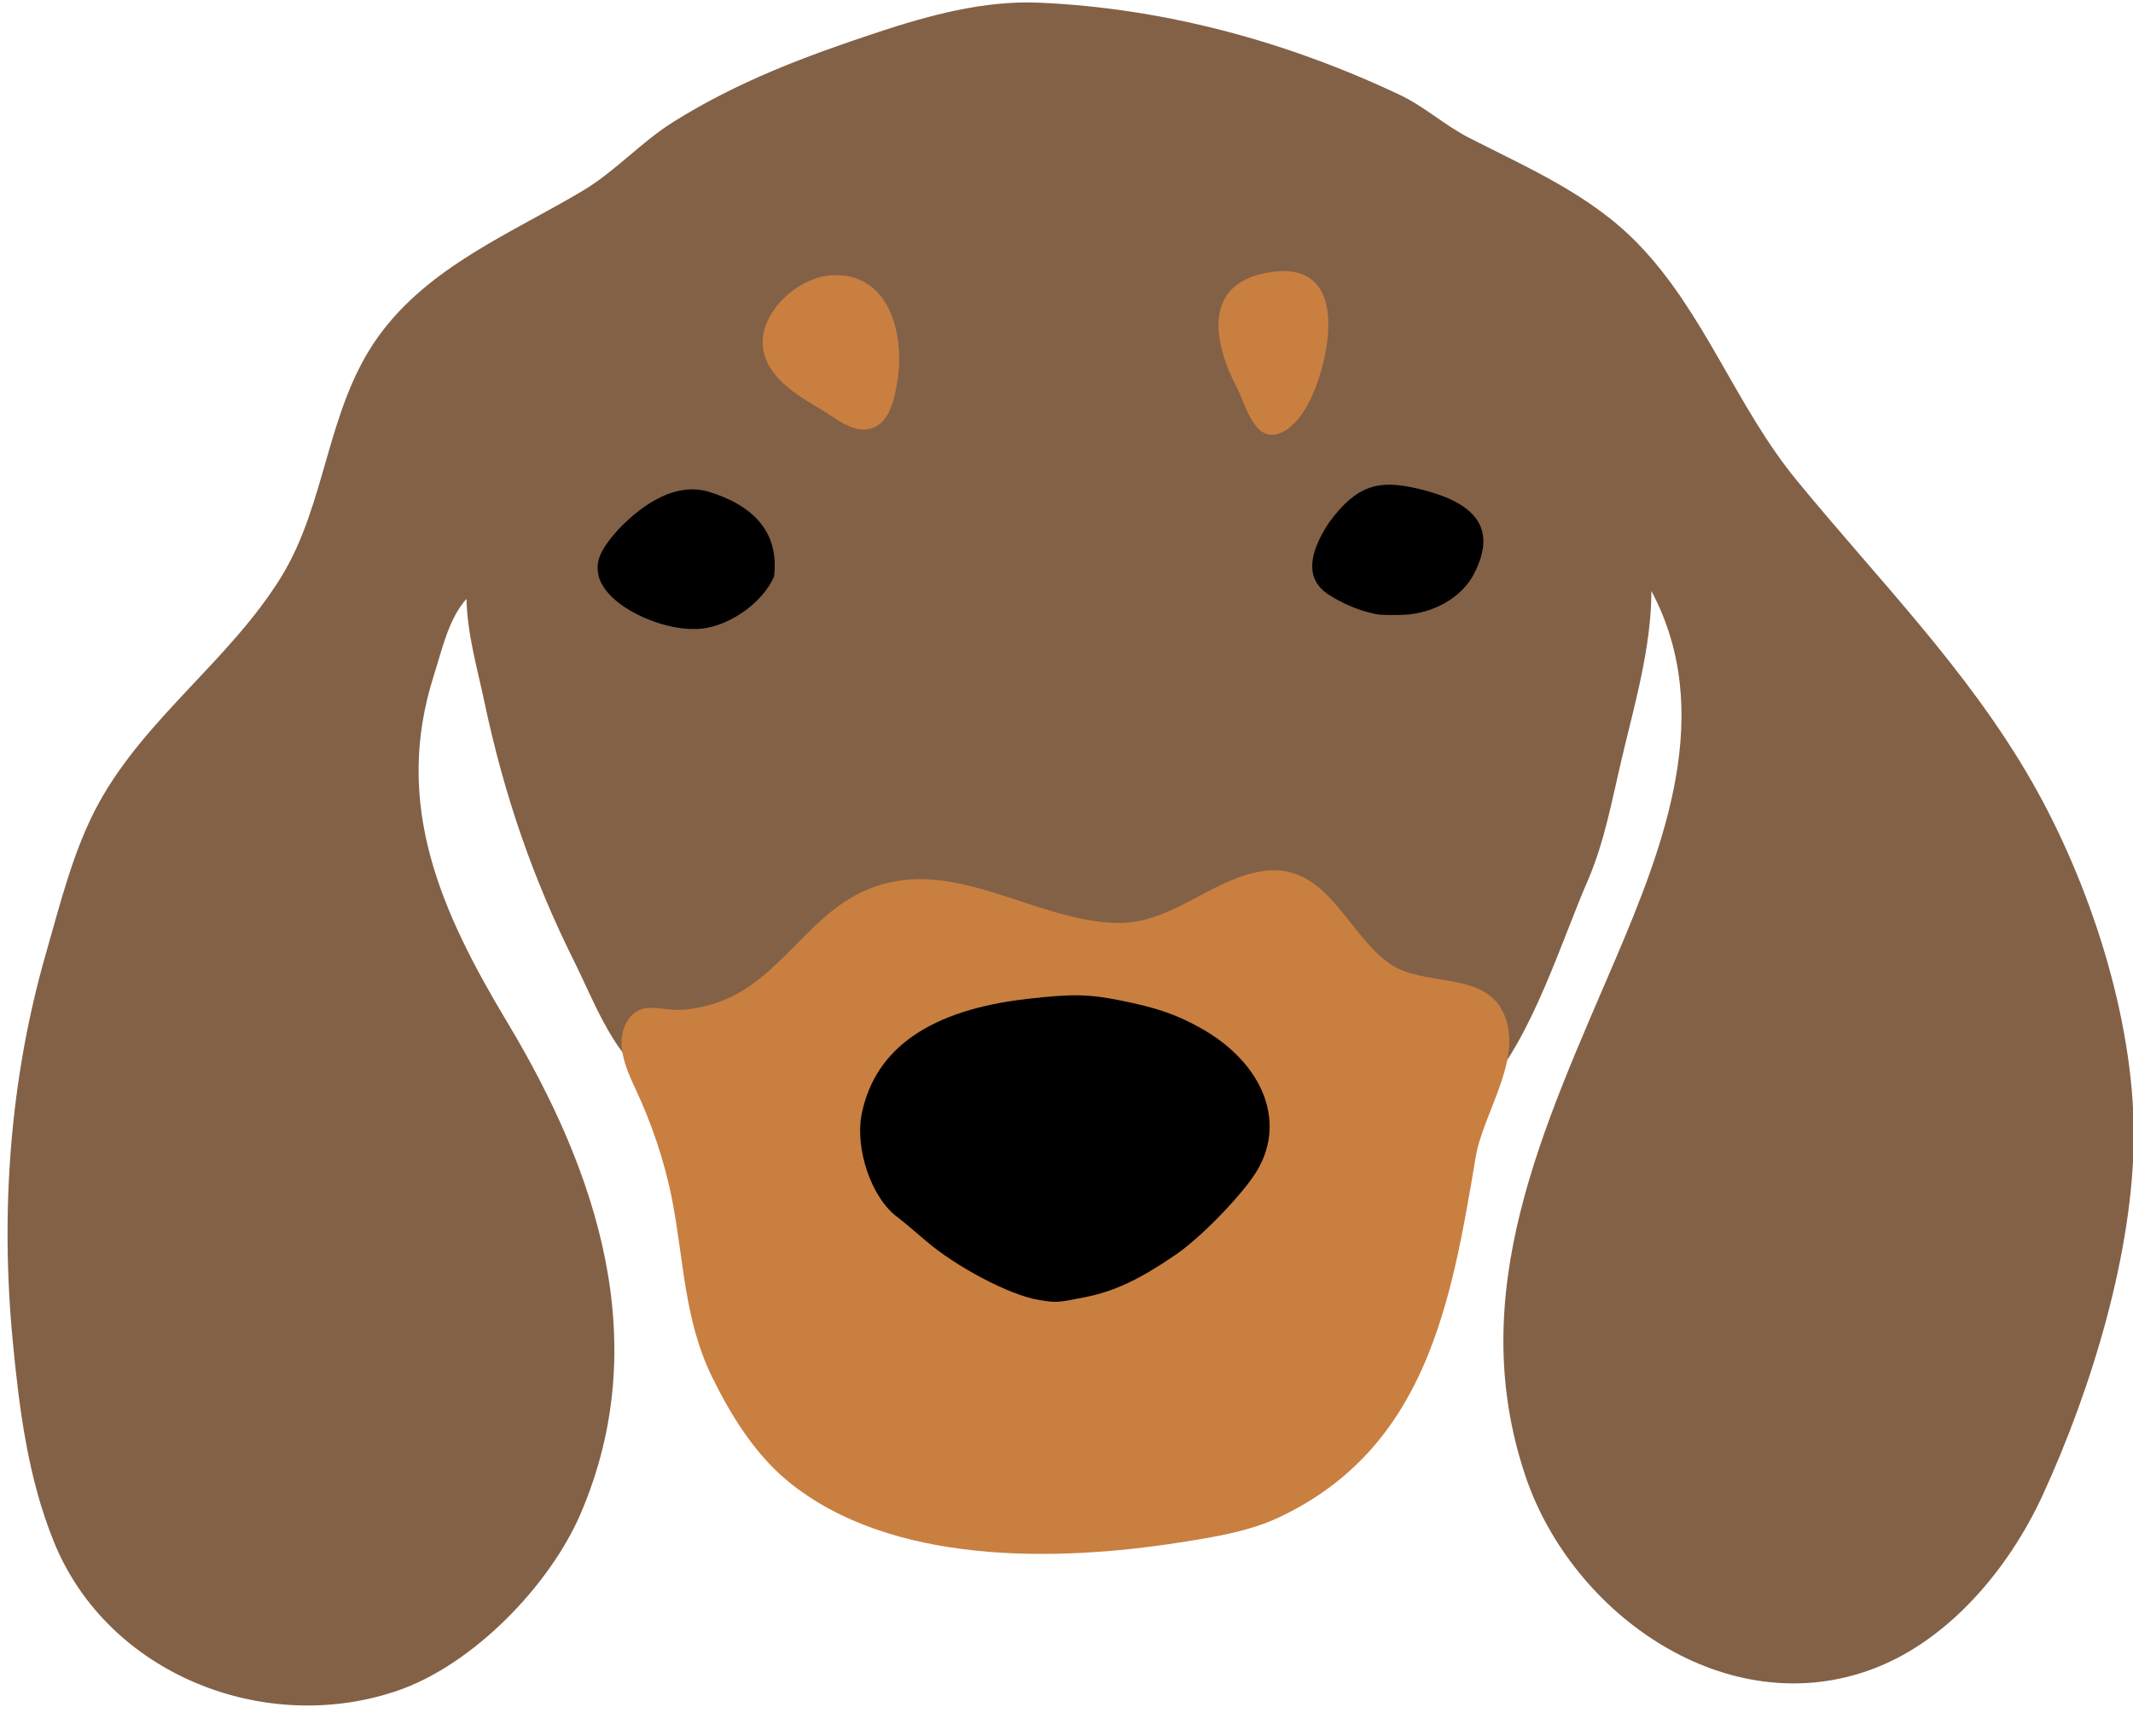 <?xml version="1.0" encoding="UTF-8"?>
<!DOCTYPE svg PUBLIC '-//W3C//DTD SVG 1.0//EN'
          'http://www.w3.org/TR/2001/REC-SVG-20010904/DTD/svg10.dtd'>
<svg height="173.3" preserveAspectRatio="xMidYMid meet" version="1.0" viewBox="25.6 42.0 212.9 173.3" width="212.9" xmlns="http://www.w3.org/2000/svg" xmlns:xlink="http://www.w3.org/1999/xlink" zoomAndPan="magnify"
><g
  ><g id="change1_1"
    ><path d="m 72.161,101.789 c 0.072,3.49 1.079,6.922 1.796,10.319 1.931,9.149 4.795,17.547 8.986,25.929 1.727,3.453 3.74,8.892 6.955,11.204 1.355,0.974 2.802,0.389 4.268,0.842 5.178,1.598 10.169,2.695 15.565,3.341 11.386,1.363 22.712,0.999 34.131,0.498 9.198,-0.403 17.574,-0.39 26.194,-3.979 0.917,0.942 3.268,1.075 4.052,0.462 4.52,-5.153 7.432,-14.696 10.004,-20.57 1.67,-3.9 2.405,-8.074 3.375,-12.171 1.285,-5.42 2.937,-11.059 2.941,-16.669 6.403,12.023 1.321,25.261 -3.593,36.777 -7.108,16.658 -15.156,33.234 -8.971,51.594 4.662,13.836 20.171,24.785 34.788,19.193 7.615,-2.913 13.532,-10.109 16.852,-17.341 4.836,-10.532 9.07,-24.302 9.07,-35.983 0,-11.67 -4.4,-25.12 -10.159,-35.19 -6.433,-11.246 -15.406,-20.228 -23.537,-30.163 -6.036,-7.374 -9.111,-16.65 -15.783,-23.547 -4.77,-4.93 -11.001,-7.569 -16.922,-10.61 -2.392,-1.228 -4.403,-3.096 -6.88,-4.266 -11.316,-5.346 -23.524,-8.647 -35.983,-9.192 -5.475,-0.239 -11.024,1.273 -16.14,2.967 -7.192,2.382 -13.903,4.89 -20.373,8.942 -3.191,1.999 -5.806,4.943 -8.996,6.846 -7.159,4.271 -15.395,7.558 -20.44,14.572 -5.213,7.247 -5.141,16.666 -9.74,24.077 -5.109,8.235 -13.494,14 -18.156,22.49 -2.523,4.593 -3.858,10.068 -5.297,15.081 -3.596,12.526 -4.532,25.699 -3.297,38.629 0.65,6.802 1.528,13.729 4.133,20.108 5.378,13.17 21.021,19.337 34.276,14.796 7.515,-2.575 15.191,-10.47 18.29,-17.706 7.285,-17.012 1.711,-33.936 -7.296,-48.948 -6.594,-10.991 -11.501,-21.753 -7.381,-34.66 0.798,-2.5 1.471,-5.685 3.266,-7.673" fill="#836147"
    /></g
    ><g id="change2_1"
    ><path d="m 152.15,69.209 c -6.658,1.168 -5.371,7.134 -3.079,11.519 0.77,1.473 1.625,5.113 3.873,4.636 1.943,-0.412 3.308,-2.948 3.951,-4.636 1.717,-4.509 2.955,-12.87 -4.745,-11.519 m -43.656,0.279 c -3.664,0.269 -8.172,4.606 -6.353,8.594 1.038,2.275 3.521,3.658 5.559,4.881 1.217,0.731 2.726,2.004 4.233,1.913 2.53,-0.151 3.008,-3.263 3.287,-5.207 0.645,-4.504 -0.973,-10.604 -6.726,-10.182 m 42.862,59.517 c -4.993,0.897 -8.969,5.264 -14.287,5.135 -7.953,-0.193 -15.606,-6.195 -23.548,-3.818 -6.212,1.859 -8.798,7.604 -14.023,10.707 -1.781,1.058 -4.266,1.787 -6.35,1.787 -1.768,0 -3.525,-0.853 -4.795,0.912 -1.493,2.075 -0.331,4.837 0.619,6.851 1.644,3.485 2.956,7.33 3.698,11.113 1.195,6.091 1.202,12.015 3.985,17.727 1.864,3.825 4.286,7.739 7.604,10.461 10.234,8.392 26.828,8.034 39.158,6.092 3.249,-0.512 6.794,-1.068 9.79,-2.472 14.828,-6.952 17.271,-21.625 19.694,-36.041 0.761,-4.529 5.158,-10.312 2.508,-14.816 -2.068,-3.516 -7.654,-2.263 -10.825,-4.263 -4.55,-2.869 -6.44,-10.593 -13.229,-9.373 z" fill="#c97f40"
    /></g
    ><g id="change3_1"
    ><path d="m 129.191,171.751 c -2.832,-0.479 -8.193,-3.303 -11.198,-5.899 -1.177,-1.017 -2.458,-2.085 -2.848,-2.374 -2.573,-1.911 -4.253,-6.853 -3.52,-10.357 1.362,-6.512 6.863,-10.307 16.531,-11.407 4.479,-0.51 6.083,-0.482 9.298,0.162 3.547,0.711 5.468,1.365 7.846,2.673 6.555,3.606 8.847,9.764 5.489,14.753 -1.649,2.45 -5.473,6.333 -7.816,7.936 -3.673,2.513 -6.149,3.674 -9.088,4.26 -2.799,0.559 -2.863,0.562 -4.695,0.252 z M 85.377,99.61 c -0.389,-1.531 0.078,-2.674 1.952,-4.776 2.651,-2.74 5.801,-4.642 8.943,-3.764 4.473,1.346 7.127,4.016 6.59,8.472 -1.166,2.766 -4.893,5.281 -7.887,5.245 -3.479,0.1 -8.723,-2.248 -9.599,-5.176 z m 77.705,3.721 c -2.516,-0.455 -4.58,-1.766 -5.006,-2.064 -2.027,-1.416 -2.034,-3.754 0.176,-7.104 2.75,-3.741 4.938,-4.243 8.509,-3.464 6.236,1.37 8.267,4.043 5.997,8.523 -1.219,2.406 -4.034,4.04 -7.162,4.158 -1.019,0.038 -2.15,0.016 -2.514,-0.05 z"
    /></g
  ></g
></svg
>
